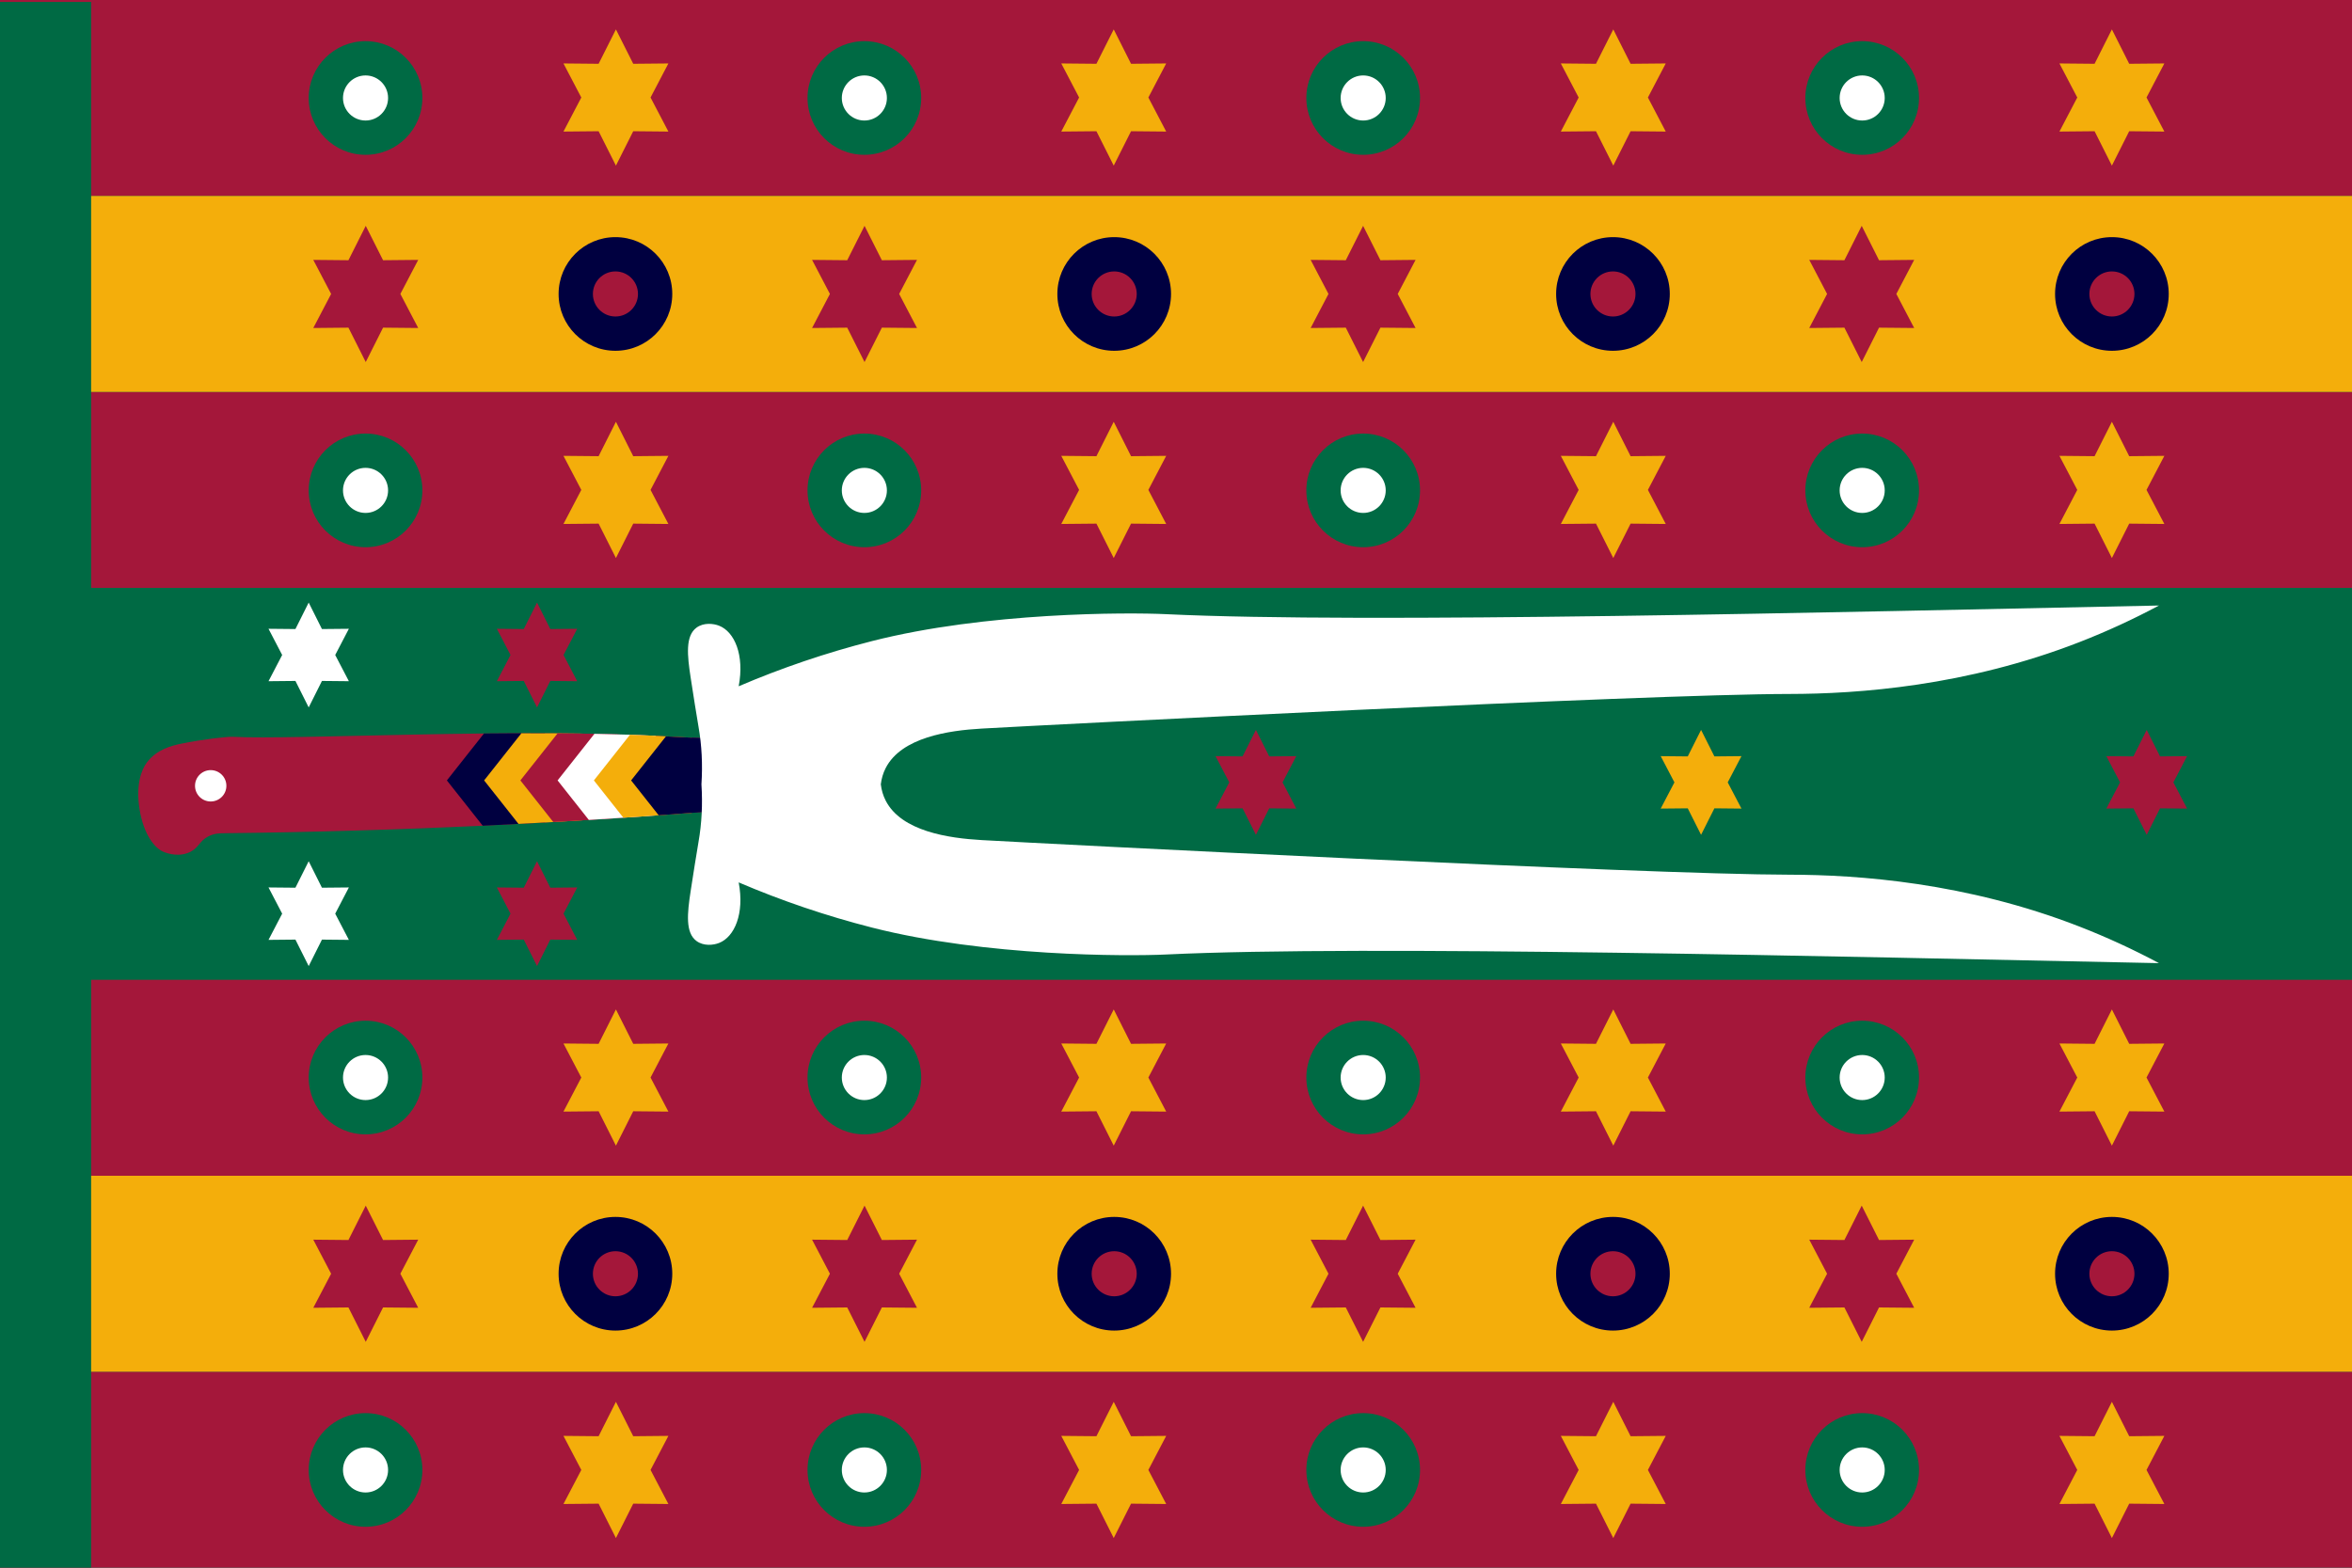 <svg version="1.1" xmlns="http://www.w3.org/2000/svg" xmlns:xlink="http://www.w3.org/1999/xlink" width="2400" height="1600" viewBox="0 0 2400 1600">
<path id="Rectángulo-1" d="M-0.000,0.000 L2400.000,0.000 L2400.000,1600.000 L-0.000,1600.000 L-0.000,0.000 z" fill="#006A44" />
<path id="Rectángulo-1" d="M-0.000,-0.000 L2400.000,-0.000 L2400.000,200.000 L-0.000,200.000 L-0.000,-0.000 z" fill="#A4173A" />
<path id="Rectángulo-1" d="M-0.000,400.000 L2400.000,400.000 L2400.000,600.000 L-0.000,600.000 L-0.000,400.000 z" fill="#A4173A" />
<path id="Rectángulo-1" d="M-0.000,200.000 L2400.000,200.000 L2400.000,400.000 L-0.000,400.000 L-0.000,200.000 z" fill="#F4AE0B" />
<path id="Rectángulo-1-cop" d="M-0.000,1000.000 L2400.000,1000.000 L2400.000,1200.000 L-0.000,1200.000 L-0.000,1000.000 z" fill="#A4173A" />
<path id="Rectángulo-1-cop" d="M-0.000,1400.000 L2400.000,1400.000 L2400.000,1600.000 L-0.000,1600.000 L-0.000,1400.000 z" fill="#A4173A" />
<path id="Rectángulo-1-cop" d="M-0.000,1200.000 L2400.000,1200.000 L2400.000,1400.000 L-0.000,1400.000 L-0.000,1200.000 z" fill="#F4AE0B" />
<g id="CHARGE">
<g id="HANDLE">
<path id="Forma-1" d="M238.000,752.000 C231.230,751.641 205.307,754.793 185.000,759.000 C175.173,761.036 160.171,764.722 150.000,778.000 C144.028,785.797 138.466,801.720 142.406,826.002 C146.659,852.210 158.014,865.341 166.000,869.000 C171.986,871.743 184.161,874.931 195.000,869.000 C203.014,864.615 203.651,858.306 212.358,853.735 C218.642,850.437 224.620,850.449 228.347,850.407 C317.694,849.401 404.896,846.853 494.166,842.642 C576.132,838.775 656.173,833.677 738.000,827.111 C738.000,827.111 735.002,753.893 735.002,753.893 C722.491,753.556 710.230,753.100 697.955,752.512 C692.654,752.257 687.373,751.979 682.038,751.675 C523.784,742.639 300.267,755.299 238.000,752.000 z" fill="#A4173A" />
<path id="Polígono-2-copia" d="M556.000,839.469 C535.471,840.607 514.881,841.665 494.166,842.642 C493.621,842.668 493.079,842.690 492.534,842.715 C492.534,842.715 456.000,796.500 456.000,796.500 C456.000,796.500 493.850,748.620 493.850,748.620 C514.451,748.412 535.287,748.312 556.000,748.383 C556.000,748.383 556.000,839.469 556.000,839.469 z" fill="#000040" />
<path id="Polígono-2-copia" d="M594.000,837.252 C572.421,838.561 550.810,839.781 529.103,840.905 C529.103,840.905 494.000,796.500 494.000,796.500 C494.000,796.500 532.044,748.374 532.044,748.374 C552.805,748.323 573.577,748.419 594.000,748.722 C594.000,748.722 594.000,837.252 594.000,837.252 z" fill="#F4AE0B" />
<path id="Polígono-2-copia" d="M631.000,749.526 C631.000,749.526 631.000,834.911 631.000,834.911 C608.876,836.365 586.754,837.721 564.578,838.976 C564.578,838.976 531.000,796.500 531.000,796.500 C531.000,796.500 568.983,748.451 568.983,748.451 C589.996,748.598 610.793,748.936 631.000,749.526 z" fill="#A4173A" />
<path id="Polígono-2-copia" d="M668.969,832.319 C646.235,833.932 623.550,835.432 600.850,836.830 C600.850,836.830 568.969,796.500 568.969,796.500 C568.969,796.500 606.568,748.937 606.568,748.937 C627.990,749.350 648.932,750.010 668.969,750.987 C668.969,750.987 668.969,832.319 668.969,832.319 z" fill="#FFFFFF" />
<path id="Polígono-2-copia" d="M706.000,829.608 C682.622,831.384 659.351,833.030 636.099,834.575 C636.099,834.575 606.000,796.500 606.000,796.500 C606.000,796.500 642.836,749.902 642.836,749.902 C656.244,750.367 669.353,750.950 682.038,751.675 C687.373,751.979 692.654,752.257 697.955,752.512 C700.636,752.640 703.317,752.760 706.000,752.876 C706.000,752.876 706.000,829.608 706.000,829.608 z" fill="#F4AE0B" />
<path id="Polígono-2" d="M679.543,751.538 C680.373,751.584 681.212,751.628 682.038,751.675 C687.373,751.979 692.654,752.257 697.955,752.512 C710.230,753.100 722.491,753.556 735.002,753.893 C735.002,753.893 738.000,827.111 738.000,827.111 C715.940,828.881 694.014,830.536 672.140,832.097 C672.140,832.097 644.000,796.500 644.000,796.500 C644.000,796.500 679.543,751.538 679.543,751.538 z" fill="#000040" />
<path id="Elipse-2" d="M215.000,786.000 C223.837,786.000 231.000,793.163 231.000,802.000 C231.000,810.837 223.837,818.000 215.000,818.000 C206.163,818.000 199.000,810.837 199.000,802.000 C199.000,793.163 206.163,786.000 215.000,786.000 z" fill="#FFFFFF" />
</g>
<path id="Polígono-1-copia" d="M2231.728,825.257 L2204.122,824.989 L2190.525,852.022 L2176.928,824.989 L2149.322,825.257 L2163.331,798.491 L2149.322,771.725 L2176.928,771.993 L2190.525,744.960 L2204.122,771.993 L2231.728,771.725 L2217.719,798.491 L2231.728,825.257 z" fill="#A4173A" />
<path id="Polígono-1-copia" d="M1776.994,825.257 L1749.388,824.989 L1735.791,852.022 L1722.194,824.989 L1694.588,825.257 L1708.597,798.491 L1694.588,771.725 L1722.194,771.993 L1735.791,744.960 L1749.388,771.993 L1776.994,771.725 L1762.985,798.491 L1776.994,825.257 z" fill="#F4AE0B" />
<path id="Polígono-1-copia" d="M1322.740,825.257 L1295.134,824.989 L1281.537,852.022 L1267.940,824.989 L1240.334,825.257 L1254.343,798.491 L1240.334,771.725 L1267.940,771.993 L1281.537,744.960 L1295.134,771.993 L1322.740,771.725 L1308.731,798.491 L1322.740,825.257 z" fill="#A4173A" />
<path id="Forma-1-copia" d="M1825.961,708.269 C1679.942,708.400 1067.147,739.897 1001.806,743.591 C967.988,745.504 919.888,752.516 903.788,783.820 C901.112,789.023 899.485,794.608 898.787,800.500 C899.485,806.392 901.112,811.977 903.788,817.180 C919.888,848.484 967.988,855.496 1001.806,857.409 C1067.147,861.103 1679.942,892.600 1825.961,892.731 C1895.803,892.794 2006.399,900.645 2122.016,945.715 C2149.819,956.553 2176.831,968.990 2203.031,983.000 C1869.858,976.162 1393.993,964.396 1189.841,974.169 C1150.313,976.062 1005.771,976.292 889.785,946.696 C842.962,934.748 797.585,919.332 753.760,900.581 C759.843,932.615 749.449,956.234 733.756,962.395 C727.896,964.696 718.041,965.766 710.752,960.433 C699.219,951.995 701.267,932.110 704.751,909.411 C707.104,894.076 710.902,869.941 712.752,859.371 C716.088,840.311 717.055,820.710 715.753,800.500 C717.055,780.290 716.088,760.689 712.752,741.629 C710.902,731.059 707.104,706.924 704.751,691.589 C701.267,668.890 699.219,649.005 710.752,640.567 C718.041,635.234 727.896,636.304 733.756,638.605 C749.449,644.766 759.843,668.385 753.760,700.419 C797.585,681.668 842.962,666.252 889.785,654.304 C1005.771,624.708 1150.313,624.938 1189.841,626.831 C1393.993,636.604 1869.858,624.838 2203.031,618.000 C2176.831,632.010 2149.819,644.447 2122.016,655.285 C2006.399,700.355 1895.803,708.206 1825.961,708.269 z" fill="#FFFFFF" />
<g id="Grupo-2">
<path id="Polígono-1-copia" d="M588.990,695.241 L561.520,694.973 L547.990,721.991 L534.460,694.973 L506.990,695.241 L520.930,668.491 L506.990,641.741 L534.460,642.008 L547.990,614.991 L561.520,642.008 L588.990,641.741 L575.050,668.491 L588.990,695.241 z" fill="#A4173A" />
<path id="Polígono-1-copia" d="M355.990,695.241 L328.520,694.973 L314.990,721.991 L301.460,694.973 L273.990,695.241 L287.930,668.491 L273.990,641.741 L301.460,642.008 L314.990,614.991 L328.520,642.008 L355.990,641.741 L342.050,668.491 L355.990,695.241 z" fill="#FFFFFF" />
<path id="Polígono-1-copia" d="M588.990,959.241 L561.520,958.973 L547.990,985.991 L534.460,958.973 L506.990,959.241 L520.930,932.491 L506.990,905.741 L534.460,906.008 L547.990,878.991 L561.520,906.008 L588.990,905.741 L575.050,932.491 L588.990,959.241 z" fill="#A4173A" />
<path id="Polígono-1-copia" d="M355.990,959.241 L328.520,958.973 L314.990,985.991 L301.460,958.973 L273.990,959.241 L287.930,932.491 L273.990,905.741 L301.460,906.008 L314.990,878.991 L328.520,906.008 L355.990,905.741 L342.050,932.491 L355.990,959.241 z" fill="#FFFFFF" />
</g>
</g>
<g id="8">
<path id="Polígono-1-copia" d="M2208.521,134.273 L2172.655,133.926 L2154.990,169.031 L2137.324,133.926 L2101.458,134.273 L2119.659,99.516 L2101.458,64.758 L2137.324,65.105 L2154.990,30.000 L2172.655,65.105 L2208.521,64.758 L2190.320,99.516 L2208.521,134.273 z" fill="#F4AE0B" />
<path id="Polígono-1-copia" d="M2208.521,534.758 L2172.655,534.410 L2154.990,569.516 L2137.324,534.410 L2101.458,534.758 L2119.659,500.000 L2101.458,465.242 L2137.324,465.590 L2154.990,430.484 L2172.655,465.590 L2208.521,465.242 L2190.320,500.000 L2208.521,534.758 z" fill="#F4AE0B" />
<path id="Polígono-1-copia" d="M2208.521,1134.508 L2172.655,1134.160 L2154.990,1169.266 L2137.324,1134.160 L2101.458,1134.508 L2119.659,1099.750 L2101.458,1064.992 L2137.324,1065.340 L2154.990,1030.234 L2172.655,1065.340 L2208.521,1064.992 L2190.320,1099.750 L2208.521,1134.508 z" fill="#F4AE0B" />
<path id="Polígono-1-copia" d="M2208.521,1534.992 L2172.655,1534.645 L2154.990,1569.750 L2137.324,1534.645 L2101.458,1534.992 L2119.659,1500.234 L2101.458,1465.477 L2137.324,1465.824 L2154.990,1430.719 L2172.655,1465.824 L2208.521,1465.477 L2190.320,1500.234 L2208.521,1534.992 z" fill="#F4AE0B" />
<path id="Elipse-1-copia-7" d="M2155.007,1242.000 C2187.035,1242.000 2213.000,1267.967 2213.000,1300.000 C2213.000,1332.033 2187.035,1358.000 2155.007,1358.000 C2122.978,1358.000 2097.013,1332.033 2097.013,1300.000 C2097.013,1267.967 2122.978,1242.000 2155.007,1242.000 z" fill="#000040" />
<path id="Elipse-1-copia-7" d="M2155.007,1277.000 C2167.708,1277.000 2178.004,1287.297 2178.004,1300.000 C2178.004,1312.703 2167.708,1323.000 2155.007,1323.000 C2142.306,1323.000 2132.009,1312.703 2132.009,1300.000 C2132.009,1287.297 2142.306,1277.000 2155.007,1277.000 z" fill="#A4173A" />
<path id="Elipse-1-copia-8" d="M2155.007,242.016 C2187.035,242.016 2213.000,267.983 2213.000,300.016 C2213.000,332.048 2187.035,358.016 2155.007,358.016 C2122.978,358.016 2097.013,332.048 2097.013,300.016 C2097.013,267.983 2122.978,242.016 2155.007,242.016 z" fill="#000040" />
<path id="Elipse-1-copia-8" d="M2155.007,277.016 C2167.708,277.016 2178.004,287.313 2178.004,300.016 C2178.004,312.718 2167.708,323.016 2155.007,323.016 C2142.306,323.016 2132.009,312.718 2132.009,300.016 C2132.009,287.313 2142.306,277.016 2155.007,277.016 z" fill="#A4173A" />
</g>
<g id="7">
<path id="Polígono-1-copia" d="M1953.240,1334.742 L1917.374,1334.395 L1899.708,1369.500 L1882.043,1334.395 L1846.177,1334.742 L1864.378,1299.984 L1846.177,1265.227 L1882.043,1265.574 L1899.708,1230.469 L1917.374,1265.574 L1953.240,1265.227 L1935.039,1299.984 L1953.240,1334.742 z" fill="#A4173A" />
<path id="Polígono-1-copia" d="M1953.240,334.758 L1917.374,334.410 L1899.708,369.516 L1882.043,334.410 L1846.177,334.758 L1864.378,300.000 L1846.177,265.242 L1882.043,265.590 L1899.708,230.484 L1917.374,265.590 L1953.240,265.242 L1935.039,300.000 L1953.240,334.758 z" fill="#A4173A" />
<path id="Elipse-1-copia-4" d="M1900.187,42.000 C1932.220,42.000 1958.187,67.967 1958.187,100.000 C1958.187,132.033 1932.220,158.000 1900.187,158.000 C1868.155,158.000 1842.188,132.033 1842.188,100.000 C1842.188,67.967 1868.155,42.000 1900.187,42.000 z" fill="#006A44" />
<path id="Elipse-1-copia-4" d="M1900.187,77.000 C1912.890,77.000 1923.188,87.297 1923.188,100.000 C1923.188,112.703 1912.890,123.000 1900.187,123.000 C1887.485,123.000 1877.187,112.703 1877.187,100.000 C1877.187,87.297 1887.485,77.000 1900.187,77.000 z" fill="#FFFFFF" />
<path id="Elipse-1-copia-5" d="M1900.187,442.500 C1932.220,442.500 1958.187,468.467 1958.187,500.500 C1958.187,532.533 1932.220,558.500 1900.187,558.500 C1868.155,558.500 1842.188,532.533 1842.188,500.500 C1842.188,468.467 1868.155,442.500 1900.187,442.500 z" fill="#006A44" />
<path id="Elipse-1-copia-5" d="M1900.187,477.500 C1912.890,477.500 1923.188,487.797 1923.188,500.500 C1923.188,513.203 1912.890,523.500 1900.187,523.500 C1887.485,523.500 1877.187,513.203 1877.187,500.500 C1877.187,487.797 1887.485,477.500 1900.187,477.500 z" fill="#FFFFFF" />
<path id="Elipse-1-copia-6" d="M1900.187,1041.750 C1932.220,1041.750 1958.187,1067.717 1958.187,1099.750 C1958.187,1131.783 1932.220,1157.750 1900.187,1157.750 C1868.155,1157.750 1842.188,1131.783 1842.188,1099.750 C1842.188,1067.717 1868.155,1041.750 1900.187,1041.750 z" fill="#006A44" />
<path id="Elipse-1-copia-6" d="M1900.187,1076.750 C1912.890,1076.750 1923.188,1087.047 1923.188,1099.750 C1923.188,1112.453 1912.890,1122.750 1900.187,1122.750 C1887.485,1122.750 1877.187,1112.453 1877.187,1099.750 C1877.187,1087.047 1887.485,1076.750 1900.187,1076.750 z" fill="#FFFFFF" />
<path id="Elipse-1-copia-6" d="M1900.187,1442.250 C1932.220,1442.250 1958.187,1468.217 1958.187,1500.250 C1958.187,1532.283 1932.220,1558.250 1900.187,1558.250 C1868.155,1558.250 1842.188,1532.283 1842.188,1500.250 C1842.188,1468.217 1868.155,1442.250 1900.187,1442.250 z" fill="#006A44" />
<path id="Elipse-1-copia-6" d="M1900.187,1477.250 C1912.890,1477.250 1923.188,1487.547 1923.188,1500.250 C1923.188,1512.953 1912.890,1523.250 1900.187,1523.250 C1887.485,1523.250 1877.187,1512.953 1877.187,1500.250 C1877.187,1487.547 1887.485,1477.250 1900.187,1477.250 z" fill="#FFFFFF" />
</g>
<g id="6">
<path id="Polígono-1-copia" d="M1699.740,134.273 L1663.874,133.926 L1646.208,169.031 L1628.543,133.926 L1592.677,134.273 L1610.878,99.516 L1592.677,64.758 L1628.543,65.105 L1646.208,30.000 L1663.874,65.105 L1699.740,64.758 L1681.539,99.516 L1699.740,134.273 z" fill="#F4AE0B" />
<path id="Polígono-1-copia" d="M1699.740,534.758 L1663.874,534.410 L1646.208,569.516 L1628.543,534.410 L1592.677,534.758 L1610.878,500.000 L1592.677,465.242 L1628.543,465.590 L1646.208,430.484 L1663.874,465.590 L1699.740,465.242 L1681.539,500.000 L1699.740,534.758 z" fill="#F4AE0B" />
<path id="Polígono-1-copia" d="M1699.740,1134.508 L1663.874,1134.160 L1646.208,1169.266 L1628.543,1134.160 L1592.677,1134.508 L1610.878,1099.750 L1592.677,1064.992 L1628.543,1065.340 L1646.208,1030.234 L1663.874,1065.340 L1699.740,1064.992 L1681.539,1099.750 L1699.740,1134.508 z" fill="#F4AE0B" />
<path id="Polígono-1-copia" d="M1699.740,1534.992 L1663.874,1534.645 L1646.208,1569.750 L1628.543,1534.645 L1592.677,1534.992 L1610.878,1500.234 L1592.677,1465.477 L1628.543,1465.824 L1646.208,1430.719 L1663.874,1465.824 L1699.740,1465.477 L1681.539,1500.234 L1699.740,1534.992 z" fill="#F4AE0B" />
<path id="Elipse-1-copia-7" d="M1645.879,1242.000 C1677.908,1242.000 1703.872,1267.967 1703.872,1300.000 C1703.872,1332.033 1677.908,1358.000 1645.879,1358.000 C1613.850,1358.000 1587.885,1332.033 1587.885,1300.000 C1587.885,1267.967 1613.850,1242.000 1645.879,1242.000 z" fill="#000040" />
<path id="Elipse-1-copia-7" d="M1645.879,1277.000 C1658.580,1277.000 1668.876,1287.297 1668.876,1300.000 C1668.876,1312.703 1658.580,1323.000 1645.879,1323.000 C1633.178,1323.000 1622.881,1312.703 1622.881,1300.000 C1622.881,1287.297 1633.178,1277.000 1645.879,1277.000 z" fill="#A4173A" />
<path id="Elipse-1-copia-8" d="M1645.879,242.016 C1677.908,242.016 1703.872,267.983 1703.872,300.016 C1703.872,332.048 1677.908,358.016 1645.879,358.016 C1613.850,358.016 1587.885,332.048 1587.885,300.016 C1587.885,267.983 1613.850,242.016 1645.879,242.016 z" fill="#000040" />
<path id="Elipse-1-copia-8" d="M1645.879,277.016 C1658.580,277.016 1668.876,287.313 1668.876,300.016 C1668.876,312.718 1658.580,323.016 1645.879,323.016 C1633.178,323.016 1622.881,312.718 1622.881,300.016 C1622.881,287.313 1633.178,277.016 1645.879,277.016 z" fill="#A4173A" />
</g>
<g id="5">
<path id="Polígono-1-copia" d="M1444.458,1334.742 L1408.592,1334.395 L1390.927,1369.500 L1373.262,1334.395 L1337.396,1334.742 L1355.596,1299.984 L1337.396,1265.227 L1373.262,1265.574 L1390.927,1230.469 L1408.592,1265.574 L1444.458,1265.227 L1426.258,1299.984 L1444.458,1334.742 z" fill="#A4173A" />
<path id="Polígono-1-copia" d="M1444.458,334.758 L1408.592,334.410 L1390.927,369.516 L1373.262,334.410 L1337.396,334.758 L1355.596,300.000 L1337.396,265.242 L1373.262,265.590 L1390.927,230.484 L1408.592,265.590 L1444.458,265.242 L1426.258,300.000 L1444.458,334.758 z" fill="#A4173A" />
<path id="Elipse-1-copia-3" d="M1391.000,42.000 C1423.033,42.000 1449.000,67.967 1449.000,100.000 C1449.000,132.033 1423.033,158.000 1391.000,158.000 C1358.967,158.000 1333.000,132.033 1333.000,100.000 C1333.000,67.967 1358.967,42.000 1391.000,42.000 z" fill="#006A44" />
<path id="Elipse-1-copia-3" d="M1391.000,77.000 C1403.703,77.000 1414.000,87.297 1414.000,100.000 C1414.000,112.703 1403.703,123.000 1391.000,123.000 C1378.297,123.000 1368.000,112.703 1368.000,100.000 C1368.000,87.297 1378.297,77.000 1391.000,77.000 z" fill="#FFFFFF" />
<path id="Elipse-1-copia-5" d="M1391.000,442.500 C1423.033,442.500 1449.000,468.467 1449.000,500.500 C1449.000,532.533 1423.033,558.500 1391.000,558.500 C1358.967,558.500 1333.000,532.533 1333.000,500.500 C1333.000,468.467 1358.967,442.500 1391.000,442.500 z" fill="#006A44" />
<path id="Elipse-1-copia-5" d="M1391.000,477.500 C1403.703,477.500 1414.000,487.797 1414.000,500.500 C1414.000,513.203 1403.703,523.500 1391.000,523.500 C1378.297,523.500 1368.000,513.203 1368.000,500.500 C1368.000,487.797 1378.297,477.500 1391.000,477.500 z" fill="#FFFFFF" />
<path id="Elipse-1-copia-6" d="M1391.000,1041.750 C1423.033,1041.750 1449.000,1067.717 1449.000,1099.750 C1449.000,1131.783 1423.033,1157.750 1391.000,1157.750 C1358.967,1157.750 1333.000,1131.783 1333.000,1099.750 C1333.000,1067.717 1358.967,1041.750 1391.000,1041.750 z" fill="#006A44" />
<path id="Elipse-1-copia-6" d="M1391.000,1076.750 C1403.703,1076.750 1414.000,1087.047 1414.000,1099.750 C1414.000,1112.453 1403.703,1122.750 1391.000,1122.750 C1378.297,1122.750 1368.000,1112.453 1368.000,1099.750 C1368.000,1087.047 1378.297,1076.750 1391.000,1076.750 z" fill="#FFFFFF" />
<path id="Elipse-1-copia-6" d="M1391.000,1442.250 C1423.033,1442.250 1449.000,1468.217 1449.000,1500.250 C1449.000,1532.283 1423.033,1558.250 1391.000,1558.250 C1358.967,1558.250 1333.000,1532.283 1333.000,1500.250 C1333.000,1468.217 1358.967,1442.250 1391.000,1442.250 z" fill="#006A44" />
<path id="Elipse-1-copia-6" d="M1391.000,1477.250 C1403.703,1477.250 1414.000,1487.547 1414.000,1500.250 C1414.000,1512.953 1403.703,1523.250 1391.000,1523.250 C1378.297,1523.250 1368.000,1512.953 1368.000,1500.250 C1368.000,1487.547 1378.297,1477.250 1391.000,1477.250 z" fill="#FFFFFF" />
</g>
<g id="4">
<path id="Polígono-1-copia" d="M1189.993,134.273 L1154.127,133.926 L1136.462,169.031 L1118.797,133.926 L1082.931,134.273 L1101.131,99.516 L1082.931,64.758 L1118.797,65.105 L1136.462,30.000 L1154.127,65.105 L1189.993,64.758 L1171.793,99.516 L1189.993,134.273 z" fill="#F4AE0B" />
<path id="Polígono-1-copia" d="M1189.993,534.758 L1154.127,534.410 L1136.462,569.516 L1118.797,534.410 L1082.931,534.758 L1101.131,500.000 L1082.931,465.242 L1118.797,465.590 L1136.462,430.484 L1154.127,465.590 L1189.993,465.242 L1171.793,500.000 L1189.993,534.758 z" fill="#F4AE0B" />
<path id="Polígono-1-copia" d="M1189.993,1134.508 L1154.127,1134.160 L1136.462,1169.266 L1118.797,1134.160 L1082.931,1134.508 L1101.131,1099.750 L1082.931,1064.992 L1118.797,1065.340 L1136.462,1030.234 L1154.127,1065.340 L1189.993,1064.992 L1171.793,1099.750 L1189.993,1134.508 z" fill="#F4AE0B" />
<path id="Polígono-1-copia" d="M1189.993,1534.992 L1154.127,1534.645 L1136.462,1569.750 L1118.797,1534.645 L1082.931,1534.992 L1101.131,1500.234 L1082.931,1465.477 L1118.797,1465.824 L1136.462,1430.719 L1154.127,1465.824 L1189.993,1465.477 L1171.793,1500.234 L1189.993,1534.992 z" fill="#F4AE0B" />
<path id="Elipse-1-copia-7" d="M1136.936,1242.000 C1168.965,1242.000 1194.929,1267.967 1194.929,1300.000 C1194.929,1332.033 1168.965,1358.000 1136.936,1358.000 C1104.907,1358.000 1078.942,1332.033 1078.942,1300.000 C1078.942,1267.967 1104.907,1242.000 1136.936,1242.000 z" fill="#000040" />
<path id="Elipse-1-copia-7" d="M1136.936,1277.000 C1149.637,1277.000 1159.933,1287.297 1159.933,1300.000 C1159.933,1312.703 1149.637,1323.000 1136.936,1323.000 C1124.235,1323.000 1113.938,1312.703 1113.938,1300.000 C1113.938,1287.297 1124.235,1277.000 1136.936,1277.000 z" fill="#A4173A" />
<path id="Elipse-1-copia-8" d="M1136.936,242.016 C1168.965,242.016 1194.929,267.983 1194.929,300.016 C1194.929,332.048 1168.965,358.016 1136.936,358.016 C1104.907,358.016 1078.942,332.048 1078.942,300.016 C1078.942,267.983 1104.907,242.016 1136.936,242.016 z" fill="#000040" />
<path id="Elipse-1-copia-8" d="M1136.936,277.016 C1149.637,277.016 1159.933,287.313 1159.933,300.016 C1159.933,312.718 1149.637,323.016 1136.936,323.016 C1124.235,323.016 1113.938,312.718 1113.938,300.016 C1113.938,287.313 1124.235,277.016 1136.936,277.016 z" fill="#A4173A" />
</g>
<g id="3">
<path id="Polígono-1-copia" d="M935.712,1334.742 L899.846,1334.395 L882.181,1369.500 L864.515,1334.395 L828.649,1334.742 L846.850,1299.984 L828.649,1265.227 L864.515,1265.574 L882.181,1230.469 L899.846,1265.574 L935.712,1265.227 L917.511,1299.984 L935.712,1334.742 z" fill="#A4173A" />
<path id="Polígono-1-copia" d="M935.712,334.758 L899.846,334.410 L882.181,369.516 L864.515,334.410 L828.649,334.758 L846.850,300.000 L828.649,265.242 L864.515,265.590 L882.181,230.484 L899.846,265.590 L935.712,265.242 L917.511,300.000 L935.712,334.758 z" fill="#A4173A" />
<path id="Elipse-1" d="M882.000,42.000 C914.033,42.000 940.000,67.967 940.000,100.000 C940.000,132.033 914.033,158.000 882.000,158.000 C849.967,158.000 824.000,132.033 824.000,100.000 C824.000,67.967 849.967,42.000 882.000,42.000 z" fill="#006A44" />
<path id="Elipse-1-copia" d="M882.000,77.000 C894.703,77.000 905.000,87.297 905.000,100.000 C905.000,112.703 894.703,123.000 882.000,123.000 C869.297,123.000 859.000,112.703 859.000,100.000 C859.000,87.297 869.297,77.000 882.000,77.000 z" fill="#FFFFFF" />
<path id="Elipse-1-copia-5" d="M882.000,442.500 C914.033,442.500 940.000,468.467 940.000,500.500 C940.000,532.533 914.033,558.500 882.000,558.500 C849.967,558.500 824.000,532.533 824.000,500.500 C824.000,468.467 849.967,442.500 882.000,442.500 z" fill="#006A44" />
<path id="Elipse-1-copia-5" d="M882.000,477.500 C894.703,477.500 905.000,487.797 905.000,500.500 C905.000,513.203 894.703,523.500 882.000,523.500 C869.297,523.500 859.000,513.203 859.000,500.500 C859.000,487.797 869.297,477.500 882.000,477.500 z" fill="#FFFFFF" />
<path id="Elipse-1-copia-6" d="M882.000,1041.750 C914.033,1041.750 940.000,1067.717 940.000,1099.750 C940.000,1131.783 914.033,1157.750 882.000,1157.750 C849.967,1157.750 824.000,1131.783 824.000,1099.750 C824.000,1067.717 849.967,1041.750 882.000,1041.750 z" fill="#006A44" />
<path id="Elipse-1-copia-6" d="M882.000,1076.750 C894.703,1076.750 905.000,1087.047 905.000,1099.750 C905.000,1112.453 894.703,1122.750 882.000,1122.750 C869.297,1122.750 859.000,1112.453 859.000,1099.750 C859.000,1087.047 869.297,1076.750 882.000,1076.750 z" fill="#FFFFFF" />
<path id="Elipse-1-copia-6" d="M882.000,1442.250 C914.033,1442.250 940.000,1468.217 940.000,1500.250 C940.000,1532.283 914.033,1558.250 882.000,1558.250 C849.967,1558.250 824.000,1532.283 824.000,1500.250 C824.000,1468.217 849.967,1442.250 882.000,1442.250 z" fill="#006A44" />
<path id="Elipse-1-copia-6" d="M882.000,1477.250 C894.703,1477.250 905.000,1487.547 905.000,1500.250 C905.000,1512.953 894.703,1523.250 882.000,1523.250 C869.297,1523.250 859.000,1512.953 859.000,1500.250 C859.000,1487.547 869.297,1477.250 882.000,1477.250 z" fill="#FFFFFF" />
</g>
<g id="2">
<path id="Polígono-1" d="M682.024,134.273 L646.158,133.926 L628.493,169.031 L610.828,133.926 L574.962,134.273 L593.163,99.516 L574.962,64.758 L610.828,65.105 L628.493,30.000 L646.158,65.105 L682.024,64.758 L663.824,99.516 L682.024,134.273 z" fill="#F4AE0B" />
<path id="Polígono-1-copia" d="M682.024,534.758 L646.158,534.410 L628.493,569.516 L610.828,534.410 L574.962,534.758 L593.163,500.000 L574.962,465.242 L610.828,465.590 L628.493,430.484 L646.158,465.590 L682.024,465.242 L663.824,500.000 L682.024,534.758 z" fill="#F4AE0B" />
<path id="Polígono-1-copia" d="M682.024,1134.508 L646.158,1134.160 L628.493,1169.266 L610.828,1134.160 L574.962,1134.508 L593.163,1099.750 L574.962,1064.992 L610.828,1065.340 L628.493,1030.234 L646.158,1065.340 L682.024,1064.992 L663.824,1099.750 L682.024,1134.508 z" fill="#F4AE0B" />
<path id="Polígono-1-copia" d="M682.024,1534.992 L646.158,1534.645 L628.493,1569.750 L610.828,1534.645 L574.962,1534.992 L593.163,1500.234 L574.962,1465.477 L610.828,1465.824 L628.493,1430.719 L646.158,1465.824 L682.024,1465.477 L663.824,1500.234 L682.024,1534.992 z" fill="#F4AE0B" />
<path id="Elipse-1-copia-7" d="M627.993,1242.000 C660.022,1242.000 685.987,1267.967 685.987,1300.000 C685.987,1332.033 660.022,1358.000 627.993,1358.000 C595.965,1358.000 570.000,1332.033 570.000,1300.000 C570.000,1267.967 595.965,1242.000 627.993,1242.000 z" fill="#000040" />
<path id="Elipse-1-copia-7" d="M627.993,1277.000 C640.694,1277.000 650.991,1287.297 650.991,1300.000 C650.991,1312.703 640.694,1323.000 627.993,1323.000 C615.292,1323.000 604.996,1312.703 604.996,1300.000 C604.996,1287.297 615.292,1277.000 627.993,1277.000 z" fill="#A4173A" />
<path id="Elipse-1-copia-8" d="M627.993,242.016 C660.022,242.016 685.987,267.983 685.987,300.016 C685.987,332.048 660.022,358.016 627.993,358.016 C595.965,358.016 570.000,332.048 570.000,300.016 C570.000,267.983 595.965,242.016 627.993,242.016 z" fill="#000040" />
<path id="Elipse-1-copia-8" d="M627.993,277.016 C640.694,277.016 650.991,287.313 650.991,300.016 C650.991,312.718 640.694,323.016 627.993,323.016 C615.292,323.016 604.996,312.718 604.996,300.016 C604.996,287.313 615.292,277.016 627.993,277.016 z" fill="#A4173A" />
</g>
<g id="1">
<path id="Polígono-1-copia" d="M426.743,1334.742 L390.877,1334.395 L373.212,1369.500 L355.547,1334.395 L319.681,1334.742 L337.881,1299.984 L319.681,1265.227 L355.547,1265.574 L373.212,1230.469 L390.877,1265.574 L426.743,1265.227 L408.543,1299.984 L426.743,1334.742 z" fill="#A4173A" />
<path id="Polígono-1-copia" d="M426.743,334.758 L390.877,334.410 L373.212,369.516 L355.547,334.410 L319.681,334.758 L337.881,300.000 L319.681,265.242 L355.547,265.590 L373.212,230.484 L390.877,265.590 L426.743,265.242 L408.543,300.000 L426.743,334.758 z" fill="#A4173A" />
<path id="Elipse-1-copia-2" d="M373.000,42.000 C405.033,42.000 431.000,67.967 431.000,100.000 C431.000,132.033 405.033,158.000 373.000,158.000 C340.967,158.000 315.000,132.033 315.000,100.000 C315.000,67.967 340.967,42.000 373.000,42.000 z" fill="#006A44" />
<path id="Elipse-1-copia-2" d="M373.000,77.000 C385.703,77.000 396.000,87.297 396.000,100.000 C396.000,112.703 385.703,123.000 373.000,123.000 C360.297,123.000 350.000,112.703 350.000,100.000 C350.000,87.297 360.297,77.000 373.000,77.000 z" fill="#FFFFFF" />
<path id="Elipse-1-copia-5" d="M373.000,442.500 C405.033,442.500 431.000,468.467 431.000,500.500 C431.000,532.533 405.033,558.500 373.000,558.500 C340.967,558.500 315.000,532.533 315.000,500.500 C315.000,468.467 340.967,442.500 373.000,442.500 z" fill="#006A44" />
<path id="Elipse-1-copia-5" d="M373.000,477.500 C385.703,477.500 396.000,487.797 396.000,500.500 C396.000,513.203 385.703,523.500 373.000,523.500 C360.297,523.500 350.000,513.203 350.000,500.500 C350.000,487.797 360.297,477.500 373.000,477.500 z" fill="#FFFFFF" />
<path id="Elipse-1-copia-6" d="M373.000,1041.750 C405.033,1041.750 431.000,1067.717 431.000,1099.750 C431.000,1131.783 405.033,1157.750 373.000,1157.750 C340.967,1157.750 315.000,1131.783 315.000,1099.750 C315.000,1067.717 340.967,1041.750 373.000,1041.750 z" fill="#006A44" />
<path id="Elipse-1-copia-6" d="M373.000,1076.750 C385.703,1076.750 396.000,1087.047 396.000,1099.750 C396.000,1112.453 385.703,1122.750 373.000,1122.750 C360.297,1122.750 350.000,1112.453 350.000,1099.750 C350.000,1087.047 360.297,1076.750 373.000,1076.750 z" fill="#FFFFFF" />
<path id="Elipse-1-copia-6" d="M373.000,1442.250 C405.033,1442.250 431.000,1468.217 431.000,1500.250 C431.000,1532.283 405.033,1558.250 373.000,1558.250 C340.967,1558.250 315.000,1532.283 315.000,1500.250 C315.000,1468.217 340.967,1442.250 373.000,1442.250 z" fill="#006A44" />
<path id="Elipse-1-copia-6" d="M373.000,1477.250 C385.703,1477.250 396.000,1487.547 396.000,1500.250 C396.000,1512.953 385.703,1523.250 373.000,1523.250 C360.297,1523.250 350.000,1512.953 350.000,1500.250 C350.000,1487.547 360.297,1477.250 373.000,1477.250 z" fill="#FFFFFF" />
</g>
<path id="Rectángulo-2" d="M-0.000,2.000 L93.000,2.000 L93.000,1602.000 L-0.000,1602.000 L-0.000,2.000 z" fill="#006A44" />
</svg>
